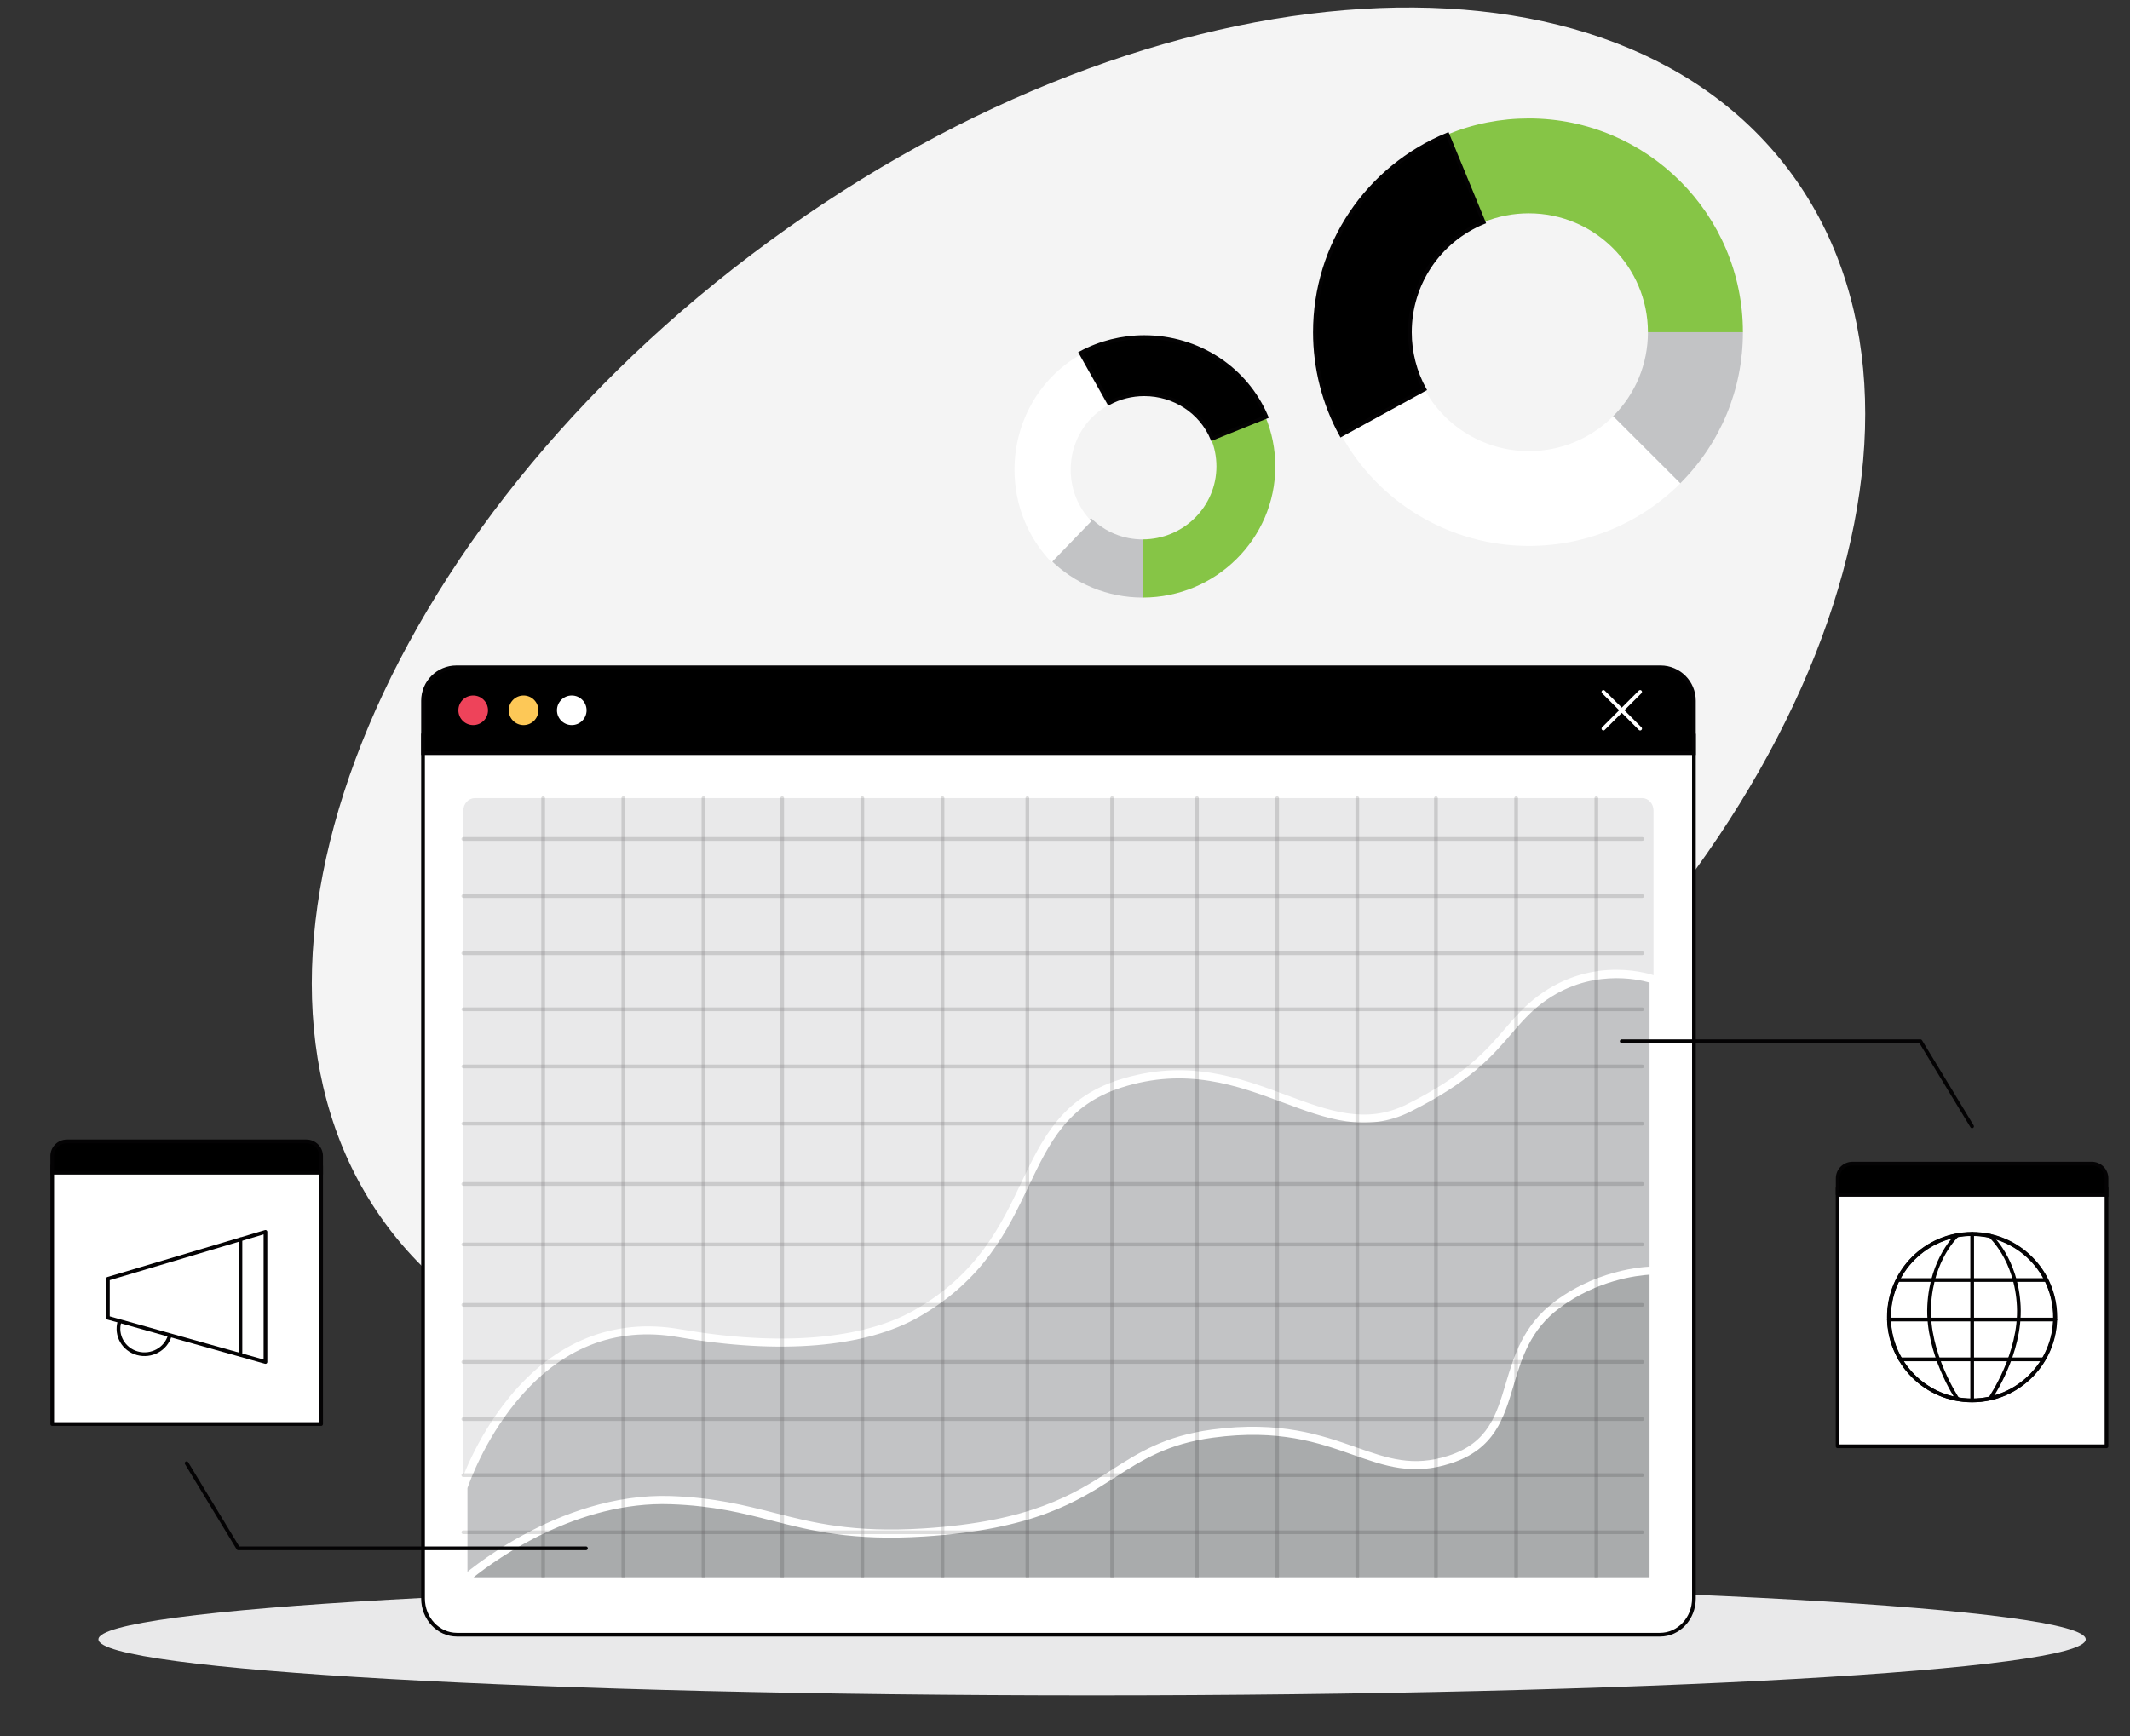 <svg width="352" height="287" viewBox="0 0 352 287" fill="none" xmlns="http://www.w3.org/2000/svg">
<rect x="0" y="0" width="352" height="287" fill="#333333" stroke="none"/>
<g clip-path="url(#clip0_5480_137677)">
<path d="M235.593 188.913C299.44 140.56 326.256 68.493 295.489 27.947C264.721 -12.598 188.022 -6.269 124.175 42.084C60.329 90.437 33.513 162.504 64.28 203.05C95.047 243.595 171.746 237.266 235.593 188.913Z" fill="#F4F4F4"/>
<path d="M180.474 280.24C271.164 280.24 344.683 276.092 344.683 270.976C344.683 265.859 271.164 261.711 180.474 261.711C89.784 261.711 16.266 265.859 16.266 270.976C16.266 276.092 89.784 280.24 180.474 280.24Z" fill="#E9E9EA"/>
<path d="M288.031 54.914H272.333C272.333 44.078 263.505 35.259 252.658 35.259C250.062 35.259 247.539 35.748 245.18 36.726L239.201 22.229C243.474 20.465 247.999 19.576 252.658 19.576C272.17 19.576 288.031 35.437 288.031 54.914Z" fill="#86C546"/>
<path d="M277.676 79.891L266.577 68.804C270.287 65.098 272.334 60.162 272.334 54.9H288.032C288.032 64.342 284.353 73.221 277.676 79.891Z" fill="#C2C3C5"/>
<path d="M252.663 90.238C239.754 90.238 227.869 83.212 221.652 71.902L235.407 64.357C238.864 70.656 245.482 74.57 252.663 74.57C257.916 74.57 262.857 72.524 266.581 68.818L277.679 79.906C270.988 86.562 262.115 90.238 252.663 90.238Z" fill="white"/>
<path d="M221.647 71.902C218.798 66.728 217.299 60.844 217.299 54.914C217.299 40.536 225.905 27.714 239.215 22.23L245.194 36.727C237.79 39.765 232.998 46.91 232.998 54.914C232.998 58.22 233.828 61.481 235.416 64.357L221.647 71.902Z" fill="black" stroke="#040304" stroke-width="0.613" stroke-miterlimit="10"/>
<path d="M188.854 98.777L188.847 89.158C195.567 89.153 201.033 83.739 201.028 77.093C201.027 75.502 200.722 73.956 200.115 72.511L209.103 68.841C210.198 71.458 210.752 74.231 210.754 77.086C210.763 89.042 200.934 98.768 188.854 98.777Z" fill="#86C546"/>
<path d="M173.508 92.447L180.309 85.647C182.585 87.916 185.616 89.168 188.846 89.165L188.853 98.777C183.057 98.781 177.605 96.532 173.508 92.447Z" fill="#C2C3C5"/>
<path d="M167.653 77.639C167.647 69.736 171.807 62.457 178.508 58.646L182.986 67.063C179.253 69.183 176.937 73.236 176.94 77.632C176.942 80.848 178.157 83.872 180.355 86.15L173.788 92.95C169.84 88.856 167.657 83.425 167.653 77.639Z" fill="white"/>
<path d="M178.597 58.342C181.792 56.625 185.426 55.721 189.088 55.718C197.97 55.712 205.893 60.885 209.287 68.891L200.335 72.496C198.455 68.042 194.039 65.161 189.095 65.165C187.053 65.166 185.039 65.668 183.264 66.624L178.597 58.342Z" fill="black" stroke="#040304" stroke-width="0.613" stroke-miterlimit="10"/>
<path d="M69.909 121.397V264.217C69.909 267.523 72.417 270.206 75.518 270.206H274.328C277.429 270.206 279.936 267.523 279.936 264.217V121.397H69.909Z" fill="white" stroke="#040304" stroke-width="0.613" stroke-miterlimit="10" stroke-linecap="round" stroke-linejoin="round"/>
<path d="M76.568 133.981V259.502C76.568 260.644 77.414 261.563 78.453 261.563H271.372C272.411 261.563 273.256 260.644 273.256 259.502V133.981C273.256 132.839 272.411 131.92 271.372 131.92H78.468C77.414 131.935 76.568 132.854 76.568 133.981Z" fill="#E9E9EA"/>
<path d="M273.271 261.237V161.923C273.271 161.923 263.686 158.395 254.561 165.184C248.21 169.912 247.558 175.782 232.764 183.164C218.224 190.413 206.309 172.314 185.061 179.162C166.796 185.047 172.731 204.91 151.558 217.094C143.219 221.882 129.569 223.394 112.208 220.385C86.257 215.864 76.568 245.881 76.568 245.881V261.237H273.271Z" fill="#C2C3C5"/>
<path d="M273.938 261.904H75.899V245.762L75.929 245.658C76.033 245.347 78.451 237.95 84.134 230.998C91.716 221.719 101.45 217.821 112.326 219.703C128.825 222.579 142.639 221.437 151.215 216.501C161.602 210.528 165.415 202.538 168.768 195.497C172.196 188.323 175.416 181.548 184.838 178.51C196.099 174.878 204.809 178.124 212.51 180.985C219.602 183.624 225.73 185.906 232.452 182.556C242.066 177.769 245.613 173.648 248.743 170.001C250.376 168.104 251.933 166.296 254.159 164.635C263.462 157.698 273.092 161.137 273.507 161.285L273.953 161.448V261.904H273.938ZM77.25 260.57H272.602V162.412C270.659 161.849 262.587 160.04 254.96 165.717C252.853 167.289 251.355 169.038 249.767 170.876C246.562 174.611 242.927 178.836 233.06 183.757C225.804 187.374 219.127 184.884 212.05 182.245C204.557 179.458 196.085 176.301 185.268 179.785C176.395 182.645 173.427 188.871 169.985 196.075C166.543 203.294 162.64 211.476 151.898 217.658C143.04 222.757 128.9 223.943 112.103 221.022C101.613 219.199 92.562 222.831 85.218 231.814C80.024 238.158 77.561 245.08 77.25 245.97V260.57Z" fill="white"/>
<path d="M273.272 261.385V209.993C273.272 209.993 265.008 209.949 257.381 215.626C246.357 223.809 252.395 237.09 239.576 241.24C226.756 245.391 221.622 234.111 200.375 236.971C182.109 239.417 183.534 251.335 152.701 253.306C132.077 254.626 127.477 248.533 110.859 247.955C92.045 247.303 76.584 261.252 76.584 261.252V261.4H273.272V261.385Z" fill="#A9ABAC"/>
<path d="M273.938 262.053H75.899V260.941L76.122 260.748C76.285 260.6 91.998 246.637 110.872 247.289C118.053 247.541 123.068 248.816 127.935 250.061C134.33 251.692 140.948 253.381 152.655 252.64C170.401 251.499 177.404 247.007 183.591 243.05C188.161 240.115 192.479 237.358 200.284 236.305C211.545 234.793 218.504 237.254 224.098 239.225C229.336 241.063 233.475 242.531 239.381 240.619C245.924 238.499 247.274 233.948 248.847 228.671C250.197 224.15 251.711 219.022 256.993 215.093C264.724 209.357 272.958 209.342 273.3 209.342H273.967V262.053H273.938ZM78.259 260.719H272.602V210.691C270.51 210.824 263.907 211.61 257.78 216.161C252.868 219.807 251.474 224.506 250.123 229.042C248.521 234.438 247.007 239.537 239.781 241.879C233.446 243.939 228.905 242.338 223.638 240.485C217.896 238.469 211.397 236.172 200.462 237.639C192.954 238.647 188.755 241.33 184.318 244.176C177.997 248.223 170.831 252.818 152.744 253.974C140.829 254.73 134.108 253.026 127.609 251.365C122.816 250.135 117.875 248.875 110.842 248.638C95.47 248.09 82.25 257.547 78.259 260.719Z" fill="white"/>
<path d="M69.909 124.493H279.936V115.822C279.936 112.783 277.473 110.308 274.417 110.308H75.429C72.387 110.308 69.909 112.768 69.909 115.822V124.493Z" fill="black" stroke="#040304" stroke-width="0.613" stroke-miterlimit="10"/>
<path d="M94.49 119.855C95.842 119.855 96.938 118.76 96.938 117.409C96.938 116.059 95.842 114.964 94.49 114.964C93.138 114.964 92.042 116.059 92.042 117.409C92.042 118.76 93.138 119.855 94.49 119.855Z" fill="white"/>
<path d="M86.524 119.855C87.876 119.855 88.972 118.76 88.972 117.409C88.972 116.059 87.876 114.964 86.524 114.964C85.172 114.964 84.076 116.059 84.076 117.409C84.076 118.76 85.172 119.855 86.524 119.855Z" fill="#FDC857"/>
<path d="M78.2 119.855C79.552 119.855 80.648 118.76 80.648 117.409C80.648 116.059 79.552 114.964 78.2 114.964C76.848 114.964 75.751 116.059 75.751 117.409C75.751 118.76 76.848 119.855 78.2 119.855Z" fill="#EE435A"/>
<path d="M264.978 114.371L271.046 120.433" stroke="white" stroke-width="0.613" stroke-miterlimit="10" stroke-linecap="round" stroke-linejoin="round"/>
<path d="M271.046 114.371L264.978 120.433" stroke="white" stroke-width="0.613" stroke-miterlimit="10" stroke-linecap="round" stroke-linejoin="round"/>
<g opacity="0.45">
<path opacity="0.3" d="M237.305 131.935V260.599" stroke="#040304" stroke-width="0.613" stroke-miterlimit="10" stroke-linecap="round" stroke-linejoin="round"/>
<path opacity="0.3" d="M250.558 131.935V260.599" stroke="#040304" stroke-width="0.613" stroke-miterlimit="10" stroke-linecap="round" stroke-linejoin="round"/>
<path opacity="0.3" d="M263.809 260.599V131.935" stroke="#040304" stroke-width="0.613" stroke-miterlimit="10" stroke-linecap="round" stroke-linejoin="round"/>
<path opacity="0.3" d="M224.307 260.599V131.935" stroke="#040304" stroke-width="0.613" stroke-miterlimit="10" stroke-linecap="round" stroke-linejoin="round"/>
<path opacity="0.3" d="M211.06 260.599V131.935" stroke="#040304" stroke-width="0.613" stroke-miterlimit="10" stroke-linecap="round" stroke-linejoin="round"/>
<path opacity="0.3" d="M197.809 131.935V260.599" stroke="#040304" stroke-width="0.613" stroke-miterlimit="10" stroke-linecap="round" stroke-linejoin="round"/>
<path opacity="0.3" d="M183.788 131.935V260.599" stroke="#040304" stroke-width="0.613" stroke-miterlimit="10" stroke-linecap="round" stroke-linejoin="round"/>
<path opacity="0.3" d="M116.258 131.935V260.599" stroke="#040304" stroke-width="0.613" stroke-miterlimit="10" stroke-linecap="round" stroke-linejoin="round"/>
<path opacity="0.3" d="M103.011 131.935V260.599" stroke="#040304" stroke-width="0.613" stroke-miterlimit="10" stroke-linecap="round" stroke-linejoin="round"/>
<path opacity="0.3" d="M89.76 260.599V131.935" stroke="#040304" stroke-width="0.613" stroke-miterlimit="10" stroke-linecap="round" stroke-linejoin="round"/>
<path opacity="0.3" d="M129.262 260.599V131.935" stroke="#040304" stroke-width="0.613" stroke-miterlimit="10" stroke-linecap="round" stroke-linejoin="round"/>
<path opacity="0.3" d="M142.51 260.599V131.935" stroke="#040304" stroke-width="0.613" stroke-miterlimit="10" stroke-linecap="round" stroke-linejoin="round"/>
<path opacity="0.3" d="M155.76 131.935V260.599" stroke="#040304" stroke-width="0.613" stroke-miterlimit="10" stroke-linecap="round" stroke-linejoin="round"/>
<path opacity="0.3" d="M169.782 131.935V260.599" stroke="#040304" stroke-width="0.613" stroke-miterlimit="10" stroke-linecap="round" stroke-linejoin="round"/>
<path opacity="0.3" d="M76.568 157.564H271.387" stroke="#040304" stroke-width="0.613" stroke-miterlimit="10" stroke-linecap="round" stroke-linejoin="round"/>
<path opacity="0.3" d="M76.568 148.122H271.387" stroke="#040304" stroke-width="0.613" stroke-miterlimit="10" stroke-linecap="round" stroke-linejoin="round"/>
<path opacity="0.3" d="M271.387 138.679H76.568" stroke="#040304" stroke-width="0.613" stroke-miterlimit="10" stroke-linecap="round" stroke-linejoin="round"/>
<path opacity="0.3" d="M271.387 166.829H76.568" stroke="#040304" stroke-width="0.613" stroke-miterlimit="10" stroke-linecap="round" stroke-linejoin="round"/>
<path opacity="0.3" d="M271.387 176.271H76.568" stroke="#040304" stroke-width="0.613" stroke-miterlimit="10" stroke-linecap="round" stroke-linejoin="round"/>
<path opacity="0.3" d="M76.568 185.728H271.387" stroke="#040304" stroke-width="0.613" stroke-miterlimit="10" stroke-linecap="round" stroke-linejoin="round"/>
<path opacity="0.3" d="M76.568 195.703H271.387" stroke="#040304" stroke-width="0.613" stroke-miterlimit="10" stroke-linecap="round" stroke-linejoin="round"/>
<path opacity="0.3" d="M76.568 243.835H271.387" stroke="#040304" stroke-width="0.613" stroke-miterlimit="10" stroke-linecap="round" stroke-linejoin="round"/>
<path opacity="0.3" d="M76.568 253.278H271.387" stroke="#040304" stroke-width="0.613" stroke-miterlimit="10" stroke-linecap="round" stroke-linejoin="round"/>
<path opacity="0.3" d="M271.387 234.571H76.568" stroke="#040304" stroke-width="0.613" stroke-miterlimit="10" stroke-linecap="round" stroke-linejoin="round"/>
<path opacity="0.3" d="M271.387 225.128H76.568" stroke="#040304" stroke-width="0.613" stroke-miterlimit="10" stroke-linecap="round" stroke-linejoin="round"/>
<path opacity="0.3" d="M76.568 215.686H271.387" stroke="#040304" stroke-width="0.613" stroke-miterlimit="10" stroke-linecap="round" stroke-linejoin="round"/>
<path opacity="0.3" d="M76.568 205.695H271.387" stroke="#040304" stroke-width="0.613" stroke-miterlimit="10" stroke-linecap="round" stroke-linejoin="round"/>
</g>
<path d="M268.002 172.106H317.367L325.899 186.174" stroke="#040304" stroke-width="0.613" stroke-miterlimit="10" stroke-linecap="round" stroke-linejoin="round"/>
<path d="M96.834 255.93H39.368L30.836 241.863" stroke="#040304" stroke-width="0.613" stroke-miterlimit="10" stroke-linecap="round" stroke-linejoin="round"/>
<path d="M348.117 196.386H303.678V239.062H348.117V196.386Z" fill="white" stroke="#040304" stroke-width="0.613" stroke-miterlimit="10" stroke-linecap="round" stroke-linejoin="round"/>
<path d="M303.678 197.512H348.117V194.77C348.117 193.421 347.019 192.339 345.683 192.339H306.126C304.776 192.339 303.693 193.436 303.693 194.77V197.512H303.678Z" fill="black" stroke="#040304" stroke-width="0.613" stroke-miterlimit="10"/>
<path d="M325.888 231.472C333.46 231.472 339.598 225.32 339.598 217.731C339.598 210.143 333.46 203.99 325.888 203.99C318.316 203.99 312.178 210.143 312.178 217.731C312.178 225.32 318.316 231.472 325.888 231.472Z" fill="white" stroke="#040304" stroke-width="0.613" stroke-miterlimit="10" stroke-linecap="round" stroke-linejoin="round"/>
<path d="M325.904 231.487C333.501 231.487 339.659 225.322 339.659 217.716C339.659 210.111 333.501 203.946 325.904 203.946C318.308 203.946 312.15 210.111 312.15 217.716C312.15 225.322 318.308 231.487 325.904 231.487Z" stroke="#040304" stroke-width="0.613" stroke-miterlimit="10" stroke-linecap="round" stroke-linejoin="round"/>
<path d="M325.918 203.946V231.191" stroke="#040304" stroke-width="0.613" stroke-miterlimit="10" stroke-linecap="round" stroke-linejoin="round"/>
<path d="M313.815 211.579H338.149" stroke="#040304" stroke-width="0.613" stroke-miterlimit="10" stroke-linecap="round" stroke-linejoin="round"/>
<path d="M312.15 218.115H339.659" stroke="#040304" stroke-width="0.613" stroke-miterlimit="10" stroke-linecap="round" stroke-linejoin="round"/>
<path d="M314.021 224.698H337.702" stroke="#040304" stroke-width="0.613" stroke-miterlimit="10" stroke-linecap="round" stroke-linejoin="round"/>
<path d="M328.872 204.257C328.872 204.257 333.234 208.052 333.62 215.893C334.005 223.735 328.961 231.042 328.961 231.042M323.456 204.168C323.456 204.168 319.197 207.978 318.812 215.849C318.426 223.72 323.456 231.191 323.456 231.191" stroke="#040304" stroke-width="0.613" stroke-miterlimit="10" stroke-linecap="round" stroke-linejoin="round"/>
<path d="M53.068 192.711H8.629V235.387H53.068V192.711Z" fill="white" stroke="#040304" stroke-width="0.613" stroke-miterlimit="10" stroke-linecap="round" stroke-linejoin="round"/>
<path d="M8.629 193.837H53.068V191.094C53.068 189.745 51.97 188.663 50.635 188.663H11.063C9.713 188.663 8.629 189.76 8.629 191.094V193.837Z" fill="black" stroke="#040304" stroke-width="0.613" stroke-miterlimit="10"/>
<path d="M43.869 203.62V225.128L17.829 217.821V211.373L43.869 203.62Z" stroke="#040304" stroke-width="0.613" stroke-miterlimit="10" stroke-linecap="round" stroke-linejoin="round"/>
<path d="M28.05 220.785C27.397 223.024 25.008 224.313 22.709 223.691C20.409 223.053 19.088 220.726 19.741 218.488" stroke="#040304" stroke-width="0.613" stroke-miterlimit="10" stroke-linecap="round" stroke-linejoin="round"/>
<path d="M39.733 204.851V223.839" stroke="#040304" stroke-width="0.613" stroke-miterlimit="10" stroke-linecap="round" stroke-linejoin="round"/>
</g>
<defs>
<clipPath id="clip0_5480_137677">
<rect width="352" height="287" fill="white"/>
</clipPath>
</defs>
</svg>
